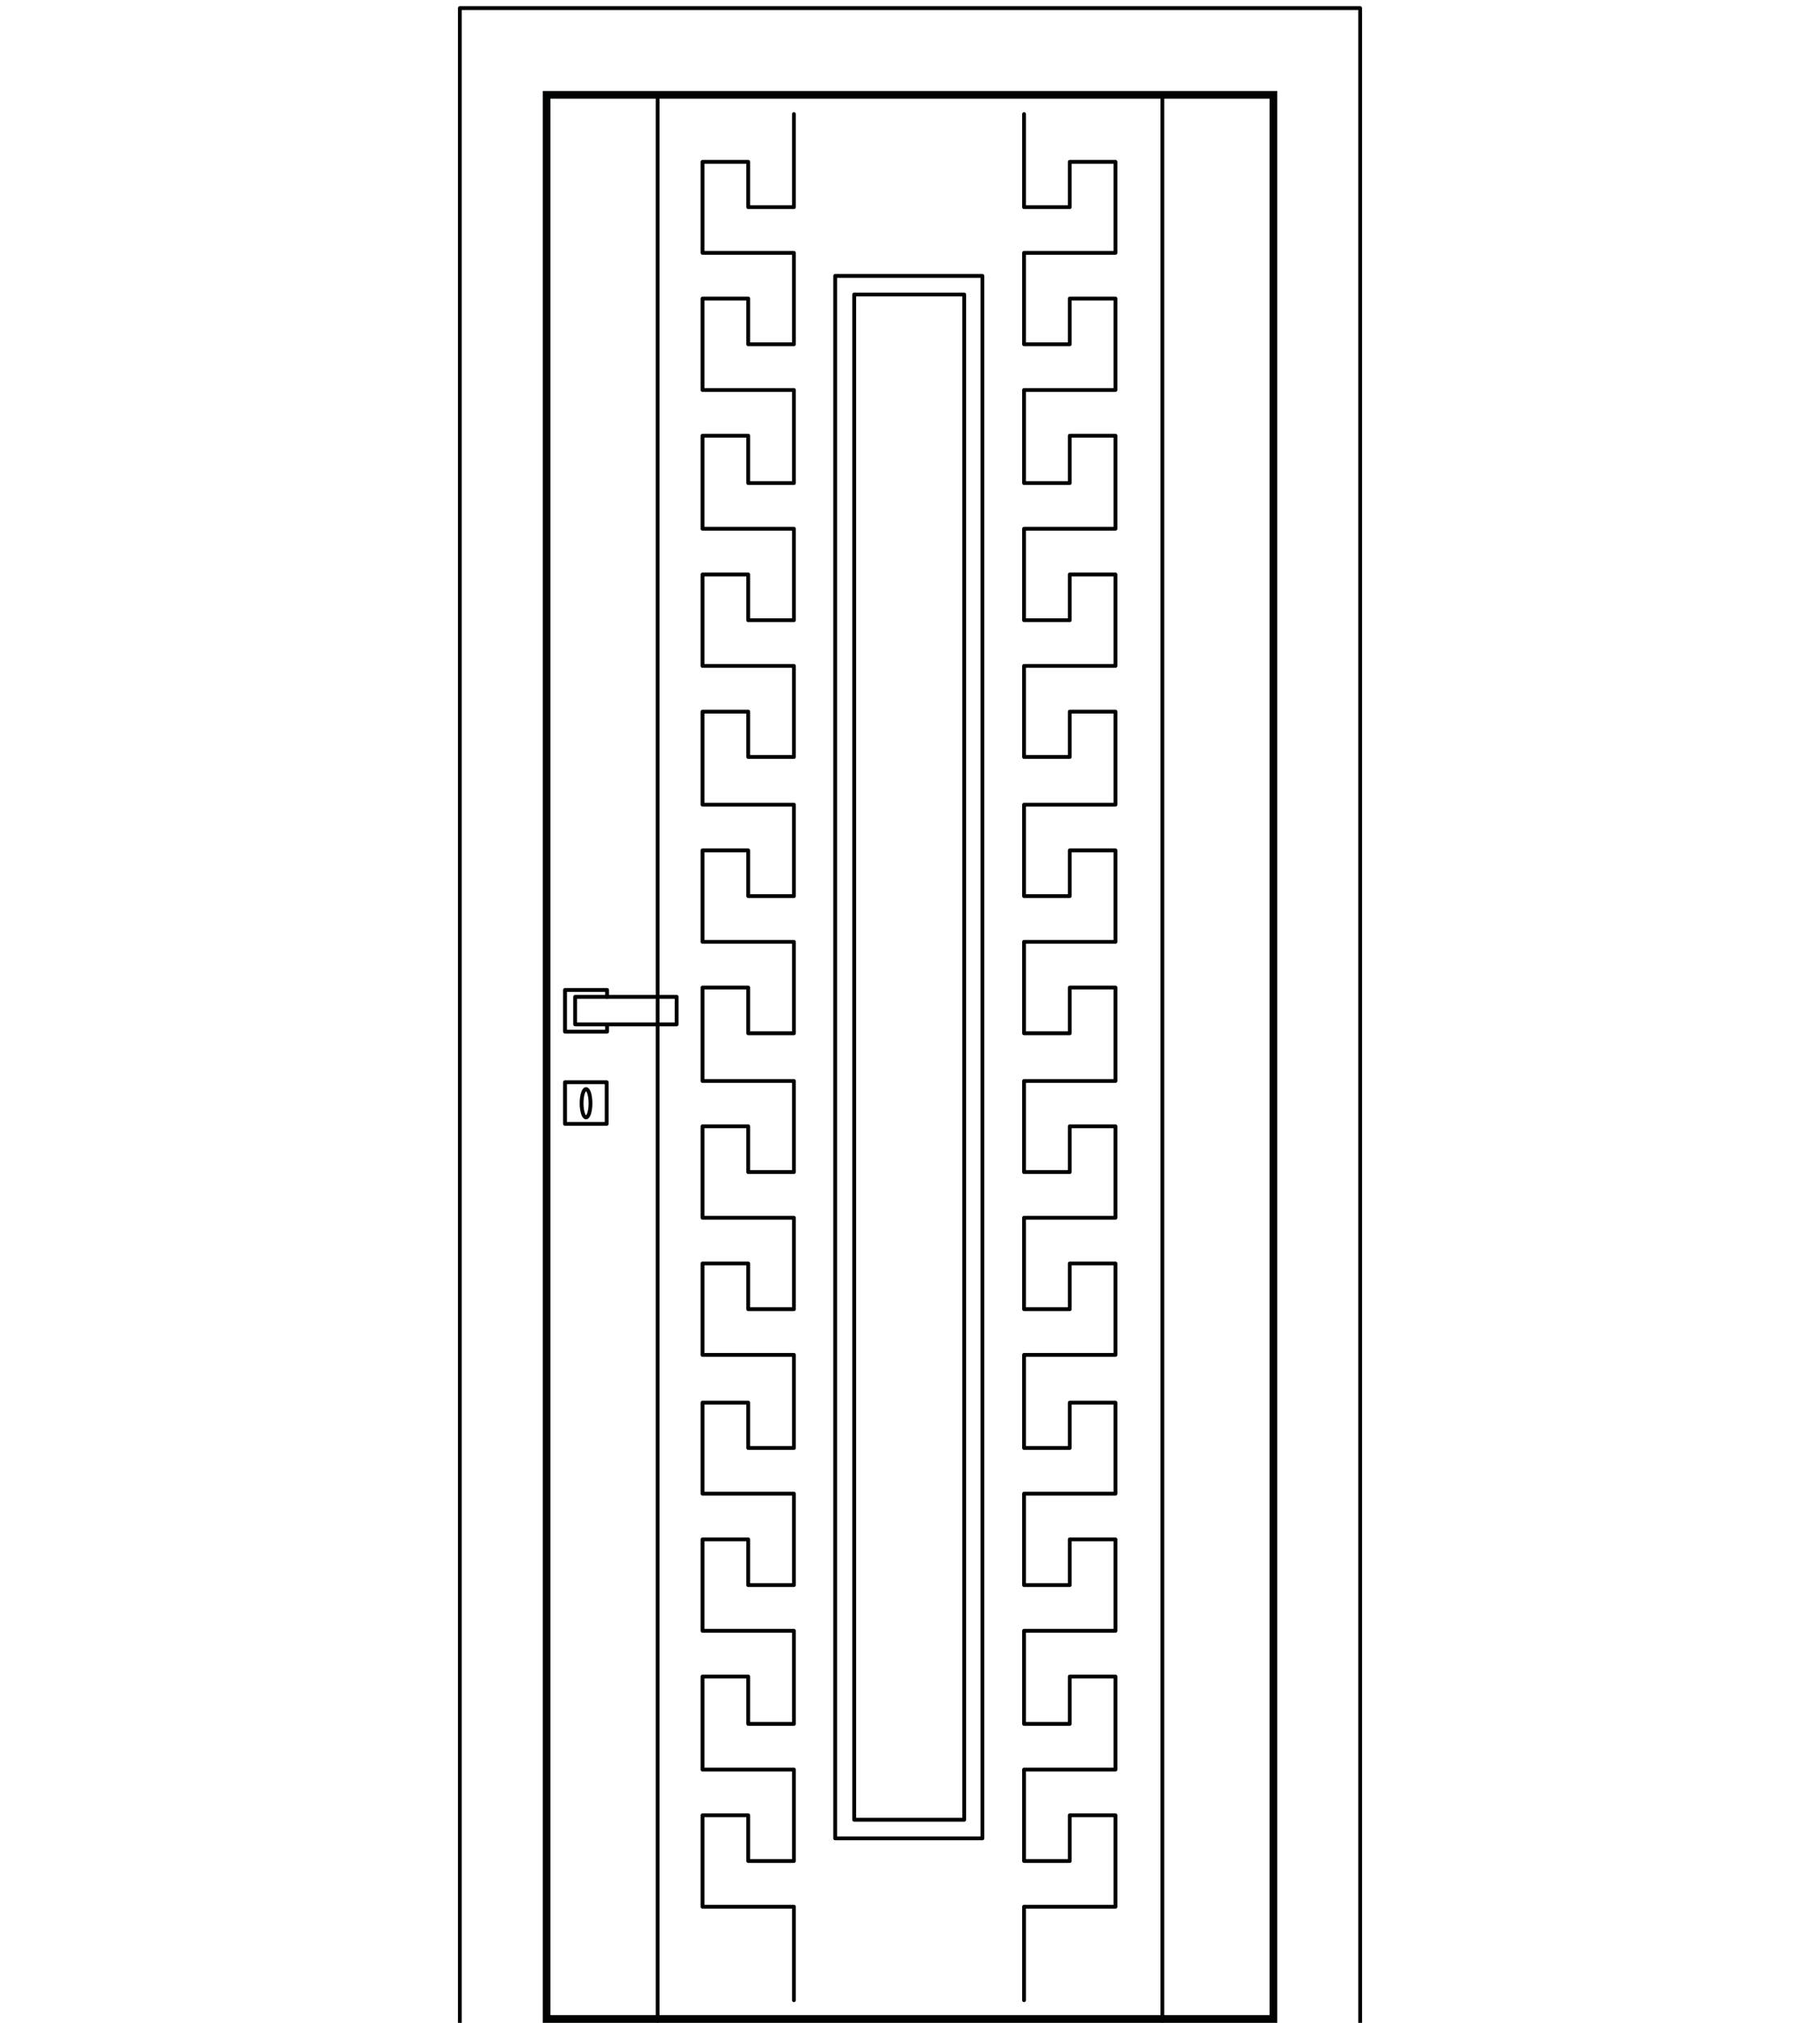 <svg xmlns="http://www.w3.org/2000/svg" xmlns:xlink="http://www.w3.org/1999/xlink" id="Livello_1" x="0px" y="0px" viewBox="0 0 450 500" xml:space="preserve"><g>			<polyline fill="none" stroke="#010202" stroke-width="0.947" stroke-linecap="round" stroke-linejoin="round" stroke-miterlimit="10" points="  253.2,494.4 253.2,471.3 275.8,471.3 275.8,448.7 264.5,448.7 264.5,460 253.2,460 253.2,437.4 275.8,437.4 275.8,414.4   264.5,414.4 264.5,426.1 253.2,426.1 253.2,403.1 275.8,403.1 275.8,380.5 264.5,380.5 264.5,391.8 253.2,391.8 253.2,369.2   275.8,369.2 275.8,346.7 264.5,346.7 264.5,357.9 253.2,357.9 253.2,334.9 275.8,334.9 275.8,312.3 264.5,312.3 264.5,323.6   253.2,323.6 253.2,301 275.8,301 275.8,278.4 264.5,278.4 264.5,289.7 253.2,289.7 253.2,267.2 275.8,267.2 275.8,244.1   264.5,244.1 264.5,255.4 253.2,255.4 253.2,232.8 275.8,232.8 275.8,210.2 264.5,210.2 264.5,221.5 253.2,221.5 253.2,198.9   275.8,198.9 275.8,175.9 264.5,175.9 264.5,187.1 253.2,187.1 253.2,164.6 275.8,164.6 275.8,142 264.5,142 264.5,153.3   253.2,153.3 253.2,130.7 275.8,130.7 275.8,107.7 264.5,107.7 264.5,119.4 253.2,119.4 253.2,96.4 275.8,96.4 275.8,73.8   264.5,73.8 264.5,85.1 253.2,85.1 253.2,62.5 275.8,62.5 275.8,40 264.5,40 264.5,51.2 253.2,51.2 253.2,28.2  "></polyline>	<g>		<path fill="#010202" d="M313.9,24.4v473.7H136.1V24.4H313.9 M315.8,22.5H134.2V500h181.6V22.5L315.8,22.5z"></path>	</g>			<polyline fill="none" stroke="#010202" stroke-width="0.947" stroke-linecap="round" stroke-linejoin="round" stroke-miterlimit="10" points="  196.3,494.4 196.3,471.3 173.7,471.3 173.7,448.7 185,448.7 185,460 196.3,460 196.3,437.4 173.7,437.4 173.7,414.4 185,414.4   185,426.1 196.3,426.1 196.3,403.1 173.7,403.1 173.7,380.5 185,380.5 185,391.8 196.3,391.8 196.3,369.2 173.7,369.2 173.7,346.7   185,346.7 185,357.9 196.3,357.9 196.3,334.9 173.7,334.9 173.7,312.3 185,312.3 185,323.6 196.3,323.6 196.3,301 173.7,301   173.7,278.4 185,278.4 185,289.7 196.3,289.7 196.3,267.2 173.7,267.2 173.7,244.1 185,244.1 185,255.4 196.3,255.4 196.3,232.8   173.7,232.8 173.7,210.2 185,210.2 185,221.5 196.3,221.5 196.3,198.9 173.7,198.9 173.7,175.9 185,175.9 185,187.1 196.3,187.1   196.3,164.6 173.7,164.6 173.7,142 185,142 185,153.3 196.3,153.3 196.3,130.7 173.7,130.7 173.7,107.7 185,107.7 185,119.4   196.3,119.4 196.3,96.4 173.7,96.4 173.7,73.8 185,73.8 185,85.1 196.3,85.1 196.3,62.5 173.7,62.5 173.7,40 185,40 185,51.2   196.3,51.2 196.3,28.2  "></polyline>			<path fill="none" stroke="#010202" stroke-width="0.947" stroke-linecap="round" stroke-linejoin="round" stroke-miterlimit="10" d="  M113.7,500V2h222.6v498"></path>			<path fill="none" stroke="#010202" stroke-width="0.945" stroke-linecap="round" stroke-linejoin="round" stroke-miterlimit="10" d="  M287.4,23v476.5 M162.6,499.5V23"></path>			<rect x="206.5" y="68.2" fill="none" stroke="#010202" stroke-width="0.947" stroke-linecap="round" stroke-linejoin="round" stroke-miterlimit="10" width="36.4" height="386.2"></rect>			<rect x="211.2" y="72.8" fill="none" stroke="#010202" stroke-width="0.947" stroke-linecap="round" stroke-linejoin="round" stroke-miterlimit="10" width="27.2" height="377"></rect>	<g>					<polyline fill="none" stroke="#000000" stroke-width="0.948" stroke-linecap="round" stroke-linejoin="round" stroke-miterlimit="10" points="   150.1,253.3 150.1,255 139.7,255 139.7,244.7 150.1,244.7 150.1,246.4   "></polyline>					<rect x="142.2" y="246.4" fill="none" stroke="#000000" stroke-width="0.948" stroke-linecap="round" stroke-linejoin="round" stroke-miterlimit="10" width="25.1" height="6.8"></rect>					<rect x="139.7" y="267.5" fill="none" stroke="#000000" stroke-width="0.948" stroke-linecap="round" stroke-linejoin="round" stroke-miterlimit="10" width="10.3" height="10.3"></rect>					<ellipse fill="none" stroke="#000000" stroke-width="0.948" stroke-linecap="round" stroke-linejoin="round" stroke-miterlimit="10" cx="144.9" cy="272.7" rx="1.1" ry="3.5"></ellipse>	</g></g></svg>